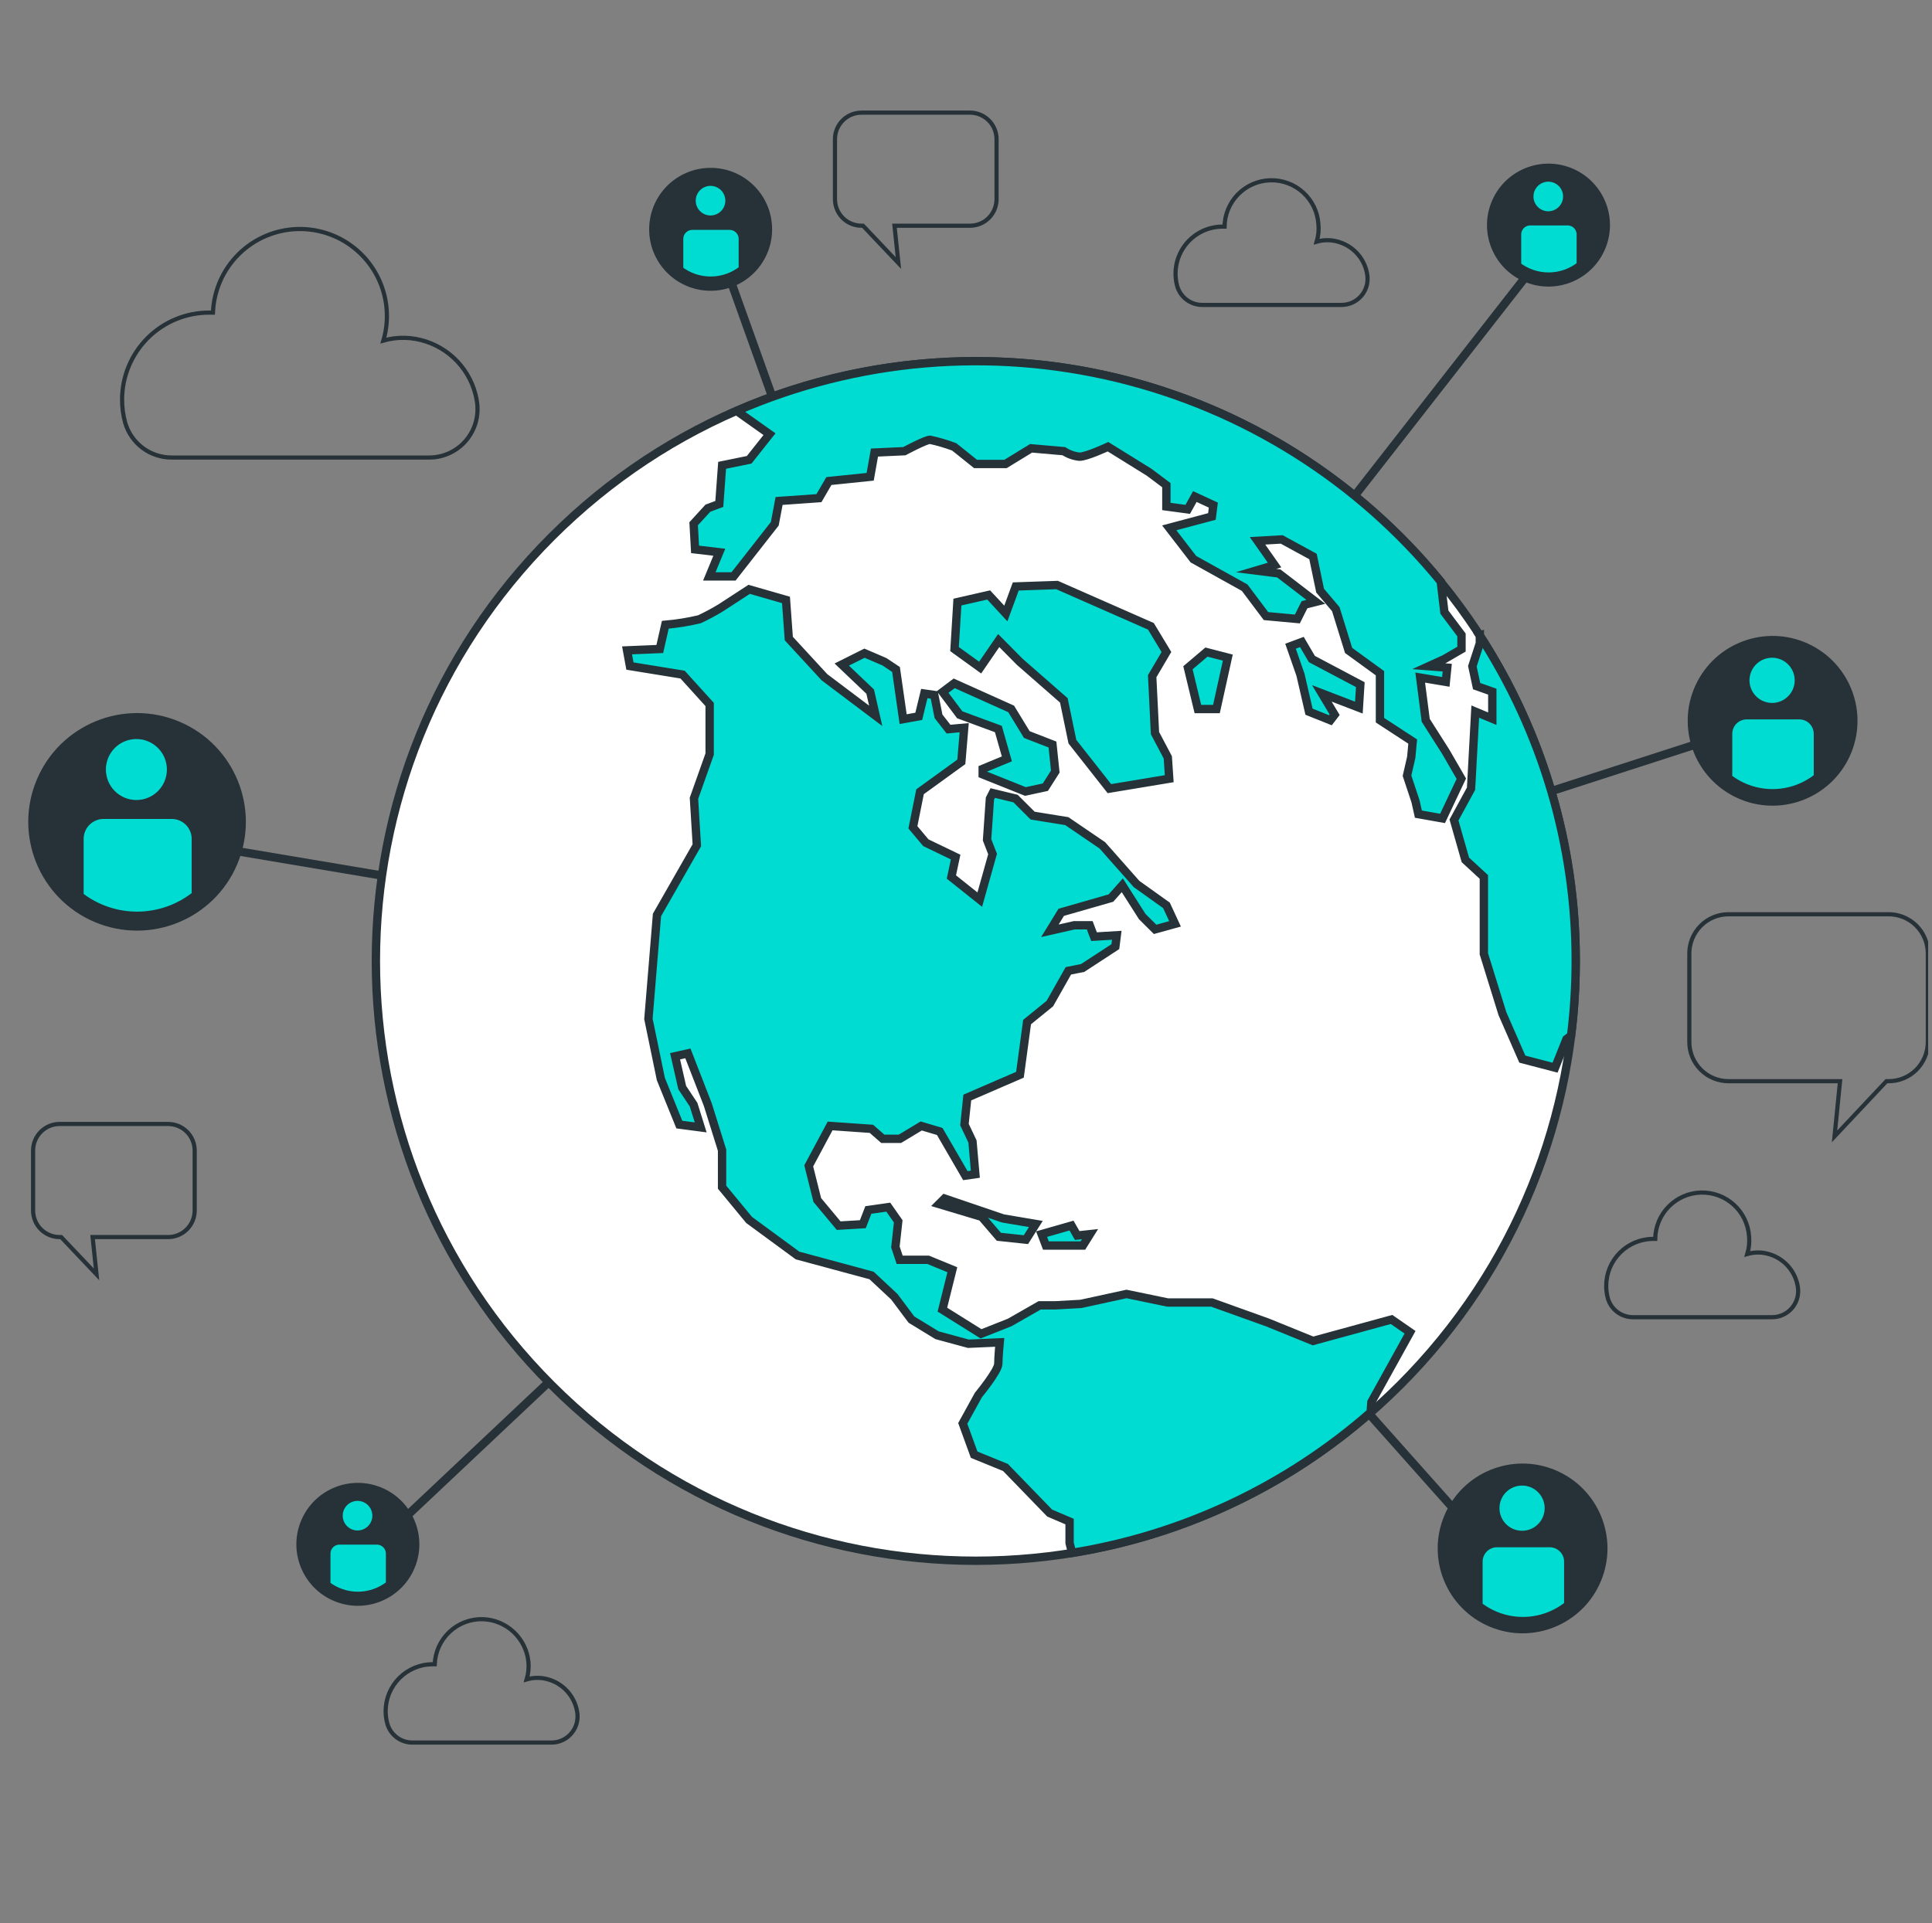 <svg width="463" height="461" viewBox="0 0 463 461" fill="none" xmlns="http://www.w3.org/2000/svg">
<rect x="0" y="0" width="463" height="461" fill="#808080" stroke="none"/>
<g clip-path="url(#clip0_317_2)">
<path d="M452.607 219.154H414.24C411.748 219.154 409.359 220.143 407.597 221.905C405.836 223.667 404.846 226.056 404.846 228.547V249.781C404.846 252.273 405.836 254.662 407.597 256.424C409.359 258.185 411.748 259.175 414.24 259.175H440.964L439.641 272.405L452.078 259.175H452.607C453.84 259.175 455.062 258.932 456.202 258.46C457.341 257.988 458.377 257.296 459.249 256.424C460.121 255.551 460.813 254.516 461.285 253.376C461.757 252.237 462 251.015 462 249.781V228.547C462 227.314 461.757 226.092 461.285 224.952C460.813 223.813 460.121 222.777 459.249 221.905C458.377 221.033 457.341 220.341 456.202 219.869C455.062 219.397 453.84 219.154 452.607 219.154Z" stroke="#263238" stroke-miterlimit="10"/>
<path d="M14.294 269.428H40.291C41.127 269.428 41.954 269.593 42.726 269.913C43.498 270.232 44.2 270.701 44.791 271.292C45.382 271.883 45.85 272.585 46.17 273.357C46.49 274.129 46.655 274.956 46.655 275.792V290.173C46.655 291.009 46.49 291.836 46.17 292.608C45.85 293.38 45.382 294.082 44.791 294.673C44.2 295.264 43.498 295.732 42.726 296.052C41.954 296.372 41.127 296.537 40.291 296.537H22.192L23.132 305.48L14.651 296.537H14.294C12.606 296.537 10.988 295.866 9.794 294.673C8.601 293.479 7.93 291.861 7.93 290.173V275.792C7.93 274.104 8.601 272.486 9.794 271.292C10.988 270.099 12.606 269.428 14.294 269.428Z" stroke="#263238" stroke-miterlimit="10"/>
<path d="M206.461 27H232.458C234.146 27 235.764 27.671 236.958 28.864C238.151 30.057 238.822 31.676 238.822 33.364V47.745C238.822 49.432 238.151 51.051 236.958 52.245C235.764 53.438 234.146 54.108 232.458 54.108H214.359L215.299 63.052L206.818 54.108H206.461C204.773 54.108 203.154 53.438 201.961 52.245C200.768 51.051 200.097 49.432 200.097 47.745V33.364C200.097 31.676 200.768 30.057 201.961 28.864C203.154 27.671 204.773 27 206.461 27Z" stroke="#263238" stroke-miterlimit="10"/>
<path d="M171.137 56.212L234.748 233.971L371.348 59.017" stroke="#263238" stroke-width="2" stroke-miterlimit="10"/>
<path d="M425.604 172.226L234.747 233.971L362.92 378.047" stroke="#263238" stroke-width="2" stroke-miterlimit="10"/>
<path d="M87.867 372.437L234.747 233.971L34.536 200.287" stroke="#263238" stroke-width="2" stroke-miterlimit="10"/>
<path d="M441.938 181.753C446.892 172.289 443.236 160.6 433.771 155.646C424.307 150.692 412.619 154.348 407.665 163.813C402.71 173.277 406.367 184.965 415.831 189.919C425.295 194.874 436.984 191.217 441.938 181.753Z" fill="#263238" stroke="#263238" stroke-width="2" stroke-miterlimit="10"/>
<path d="M431.201 171.446H418.593C417.41 171.446 416.276 171.916 415.44 172.752C414.604 173.588 414.134 174.722 414.134 175.905V186.489C417.215 188.893 421.019 190.184 424.927 190.153C428.835 190.122 432.617 188.77 435.66 186.317V175.905C435.66 174.722 435.19 173.588 434.354 172.752C433.518 171.916 432.384 171.446 431.201 171.446Z" fill="#00DCD2" stroke="#263238" stroke-width="2" stroke-miterlimit="10"/>
<path d="M424.679 169.501C425.948 169.501 427.188 169.125 428.244 168.42C429.299 167.714 430.121 166.712 430.607 165.54C431.093 164.367 431.22 163.077 430.972 161.833C430.725 160.588 430.113 159.444 429.216 158.547C428.319 157.65 427.175 157.039 425.931 156.791C424.686 156.543 423.396 156.671 422.223 157.156C421.051 157.642 420.049 158.464 419.344 159.519C418.639 160.575 418.262 161.815 418.262 163.084C418.262 164.786 418.938 166.418 420.142 167.622C421.345 168.825 422.977 169.501 424.679 169.501Z" fill="#00DCD2" stroke="#263238" stroke-width="2" stroke-miterlimit="10"/>
<path d="M382.727 378.643C386.851 368.789 382.206 357.457 372.352 353.333C362.498 349.209 351.166 353.854 347.042 363.708C342.918 373.563 347.563 384.894 357.417 389.019C367.271 393.143 378.603 388.497 382.727 378.643Z" fill="#263238" stroke="#263238" stroke-width="2" stroke-miterlimit="10"/>
<path d="M371.374 369.897H358.766C358.181 369.896 357.601 370.009 357.06 370.232C356.52 370.455 356.028 370.782 355.614 371.195C355.2 371.608 354.871 372.098 354.647 372.639C354.423 373.179 354.307 373.758 354.307 374.343V384.927C357.388 387.331 361.192 388.623 365.1 388.591C369.008 388.56 372.79 387.208 375.832 384.755V374.343C375.832 373.758 375.717 373.179 375.493 372.639C375.269 372.098 374.94 371.608 374.526 371.195C374.112 370.782 373.62 370.455 373.079 370.232C372.538 370.009 371.959 369.896 371.374 369.897Z" fill="#00DCD2" stroke="#263238" stroke-width="2" stroke-miterlimit="10"/>
<path d="M364.76 367.939C366.029 367.939 367.27 367.563 368.325 366.858C369.38 366.153 370.202 365.151 370.688 363.978C371.174 362.806 371.301 361.515 371.053 360.271C370.806 359.026 370.194 357.883 369.297 356.985C368.4 356.088 367.256 355.477 366.012 355.229C364.767 354.982 363.477 355.109 362.304 355.594C361.132 356.08 360.13 356.903 359.425 357.958C358.72 359.013 358.343 360.253 358.343 361.523C358.343 362.365 358.509 363.2 358.832 363.978C359.154 364.757 359.627 365.464 360.223 366.06C360.818 366.656 361.526 367.128 362.304 367.451C363.083 367.773 363.917 367.939 364.76 367.939Z" fill="#00DCD2" stroke="#263238" stroke-width="2" stroke-miterlimit="10"/>
<path d="M170.304 68.701C177.888 68.701 184.036 62.553 184.036 54.968C184.036 47.384 177.888 41.235 170.304 41.235C162.719 41.235 156.571 47.384 156.571 54.968C156.571 62.553 162.719 68.701 170.304 68.701Z" fill="#263238" stroke="#263238" stroke-width="2" stroke-miterlimit="10"/>
<path d="M174.855 54.108H165.911C165.072 54.108 164.268 54.441 163.675 55.034C163.082 55.627 162.749 56.431 162.749 57.27V64.692C164.936 66.392 167.633 67.305 170.403 67.284C173.174 67.262 175.856 66.307 178.017 64.573V57.204C177.999 56.377 177.658 55.59 177.067 55.011C176.476 54.432 175.682 54.108 174.855 54.108Z" fill="#00DCD2" stroke="#263238" stroke-width="2" stroke-miterlimit="10"/>
<path d="M170.277 52.653C171.177 52.653 172.057 52.386 172.805 51.886C173.554 51.386 174.137 50.675 174.481 49.843C174.826 49.012 174.916 48.097 174.74 47.214C174.565 46.331 174.131 45.52 173.495 44.883C172.858 44.247 172.047 43.814 171.165 43.638C170.282 43.462 169.367 43.553 168.535 43.897C167.703 44.241 166.993 44.825 166.493 45.573C165.993 46.322 165.726 47.202 165.726 48.102C165.726 49.309 166.205 50.466 167.059 51.32C167.912 52.173 169.07 52.653 170.277 52.653Z" fill="#00DCD2" stroke="#263238" stroke-width="2" stroke-miterlimit="10"/>
<path d="M98.434 375.481C101.355 368.482 98.048 360.44 91.049 357.519C84.049 354.598 76.007 357.905 73.086 364.904C70.166 371.904 73.472 379.946 80.472 382.866C87.471 385.787 95.513 382.481 98.434 375.481Z" fill="#263238" stroke="#263238" stroke-width="2" stroke-miterlimit="10"/>
<path d="M90.315 369.262H81.371C80.954 369.26 80.54 369.341 80.154 369.5C79.768 369.659 79.417 369.893 79.122 370.188C78.827 370.484 78.593 370.834 78.434 371.22C78.275 371.606 78.194 372.02 78.196 372.437V379.939C80.382 381.649 83.082 382.568 85.857 382.547C88.632 382.525 91.318 381.564 93.477 379.82V372.437C93.478 372.021 93.398 371.609 93.24 371.223C93.082 370.838 92.849 370.488 92.555 370.193C92.261 369.898 91.912 369.664 91.528 369.504C91.143 369.344 90.731 369.262 90.315 369.262Z" fill="#00DCD2" stroke="#263238" stroke-width="2" stroke-miterlimit="10"/>
<path d="M85.683 367.873C86.584 367.873 87.463 367.606 88.212 367.106C88.96 366.606 89.544 365.895 89.888 365.064C90.233 364.232 90.323 363.317 90.147 362.434C89.972 361.551 89.538 360.74 88.902 360.104C88.265 359.467 87.454 359.034 86.571 358.858C85.689 358.683 84.773 358.773 83.942 359.117C83.11 359.462 82.399 360.045 81.899 360.793C81.399 361.542 81.132 362.422 81.132 363.322C81.132 364.529 81.612 365.687 82.465 366.54C83.319 367.394 84.476 367.873 85.683 367.873Z" fill="#00DCD2" stroke="#263238" stroke-width="2" stroke-miterlimit="10"/>
<path d="M383.879 58.962C386.641 51.899 383.155 43.933 376.091 41.171C369.028 38.408 361.062 41.895 358.3 48.959C355.537 56.022 359.024 63.987 366.087 66.75C373.151 69.512 381.116 66.026 383.879 58.962Z" fill="#263238" stroke="#263238" stroke-width="2" stroke-miterlimit="10"/>
<path d="M375.674 53.037H366.718C366.302 53.037 365.891 53.119 365.508 53.278C365.124 53.437 364.775 53.669 364.482 53.963C364.188 54.257 363.955 54.605 363.796 54.989C363.637 55.372 363.556 55.784 363.556 56.199V63.714C365.745 65.415 368.444 66.328 371.217 66.306C373.989 66.285 376.674 65.329 378.836 63.594V56.199C378.836 55.784 378.755 55.372 378.596 54.989C378.437 54.605 378.204 54.257 377.91 53.963C377.617 53.669 377.268 53.437 376.884 53.278C376.501 53.119 376.09 53.037 375.674 53.037Z" fill="#00DCD2" stroke="#263238" stroke-width="2" stroke-miterlimit="10"/>
<path d="M371.043 51.648C371.943 51.648 372.823 51.381 373.572 50.88C374.32 50.38 374.904 49.67 375.248 48.838C375.593 48.006 375.683 47.091 375.507 46.208C375.331 45.326 374.898 44.515 374.261 43.878C373.625 43.242 372.814 42.808 371.931 42.633C371.048 42.457 370.133 42.547 369.302 42.892C368.47 43.236 367.759 43.819 367.259 44.568C366.759 45.316 366.492 46.196 366.492 47.096C366.492 48.303 366.972 49.461 367.825 50.315C368.679 51.168 369.836 51.648 371.043 51.648Z" fill="#00DCD2" stroke="#263238" stroke-width="2" stroke-miterlimit="10"/>
<path d="M55.945 206.753C61.328 193.996 55.351 179.29 42.594 173.907C29.837 168.523 15.131 174.501 9.748 187.257C4.364 200.014 10.341 214.72 23.099 220.104C35.855 225.487 50.561 219.51 55.945 206.753Z" fill="#263238" stroke="#263238" stroke-width="2" stroke-miterlimit="10"/>
<path d="M41.165 195.313H24.826C23.295 195.313 21.826 195.92 20.742 197.001C19.659 198.083 19.048 199.55 19.044 201.081V214.787C23.039 217.895 27.965 219.565 33.026 219.526C38.087 219.488 42.987 217.744 46.934 214.576V201.081C46.934 199.551 46.326 198.084 45.244 197.002C44.162 195.92 42.695 195.313 41.165 195.313Z" fill="#00DCD2" stroke="#263238" stroke-width="2" stroke-miterlimit="10"/>
<path d="M32.684 192.773C34.327 192.773 35.934 192.285 37.3 191.373C38.666 190.46 39.731 189.162 40.36 187.644C40.989 186.126 41.153 184.455 40.833 182.843C40.512 181.232 39.721 179.751 38.559 178.589C37.397 177.427 35.917 176.636 34.305 176.315C32.693 175.995 31.023 176.159 29.505 176.788C27.986 177.417 26.689 178.482 25.776 179.848C24.863 181.215 24.375 182.821 24.375 184.464C24.375 186.668 25.251 188.781 26.809 190.339C28.367 191.897 30.48 192.773 32.684 192.773Z" fill="#00DCD2" stroke="#263238" stroke-width="2" stroke-miterlimit="10"/>
<path d="M114.406 97.291C114.406 97.212 114.406 97.133 114.406 97.053C114.031 93.62 112.679 90.366 110.509 87.679C108.34 84.991 105.445 82.983 102.168 81.891C98.843 80.763 95.252 80.675 91.875 81.64C92.623 79.101 92.879 76.443 92.63 73.808C92.138 68.539 89.662 63.653 85.702 60.142C81.742 56.632 76.596 54.758 71.305 54.901C66.015 55.044 60.977 57.193 57.213 60.913C53.449 64.632 51.24 69.644 51.034 74.933C50.73 74.933 50.425 74.933 50.121 74.933C44.588 74.933 39.281 77.131 35.368 81.043C31.456 84.956 29.257 90.263 29.257 95.796C29.252 97.665 29.502 99.525 29.998 101.327C30.698 103.746 32.169 105.87 34.187 107.377C36.205 108.884 38.659 109.69 41.178 109.675H102.803C104.396 109.682 105.974 109.361 107.436 108.731C108.899 108.101 110.217 107.176 111.306 106.014C112.395 104.851 113.232 103.477 113.766 101.976C114.299 100.475 114.517 98.88 114.406 97.291Z" stroke="#263238" stroke-miterlimit="10"/>
<path d="M430.91 309.065C430.904 309.022 430.904 308.977 430.91 308.933C430.709 307.076 429.978 305.315 428.806 303.861C427.633 302.407 426.067 301.32 424.295 300.73C422.5 300.118 420.56 300.072 418.738 300.598C419.148 299.227 419.292 297.79 419.161 296.365C418.966 293.464 417.656 290.751 415.505 288.794C413.354 286.837 410.53 285.788 407.624 285.867C404.717 285.946 401.954 287.146 399.912 289.216C397.87 291.286 396.709 294.066 396.67 296.973H396.181C393.193 296.977 390.33 298.166 388.219 300.279C386.108 302.393 384.922 305.258 384.922 308.245C384.925 309.25 385.058 310.251 385.319 311.222C385.694 312.531 386.486 313.681 387.575 314.498C388.664 315.315 389.99 315.753 391.352 315.747H424.612C425.475 315.756 426.33 315.587 427.124 315.249C427.918 314.912 428.633 314.413 429.225 313.786C429.816 313.158 430.271 312.414 430.561 311.602C430.851 310.79 430.97 309.926 430.91 309.065Z" stroke="#263238" stroke-miterlimit="10"/>
<path d="M138.393 411.017C138.393 411.017 138.393 410.937 138.393 410.898C138.193 409.04 137.463 407.279 136.291 405.824C135.118 404.37 133.551 403.284 131.778 402.695C129.983 402.083 128.043 402.037 126.221 402.563C126.626 401.191 126.766 399.754 126.631 398.329C126.348 395.594 125.084 393.054 123.072 391.178C121.061 389.303 118.438 388.22 115.69 388.129C112.736 388.057 109.872 389.151 107.719 391.173C105.565 393.196 104.293 395.985 104.18 398.938H103.69C102.209 398.936 100.743 399.226 99.374 399.792C98.006 400.358 96.763 401.188 95.716 402.235C94.669 403.282 93.838 404.526 93.272 405.894C92.707 407.263 92.416 408.729 92.418 410.21C92.419 411.216 92.557 412.218 92.828 413.187C93.199 414.498 93.99 415.65 95.08 416.468C96.17 417.285 97.499 417.722 98.861 417.711H132.108C132.971 417.719 133.826 417.548 134.619 417.209C135.412 416.87 136.127 416.37 136.717 415.741C137.308 415.112 137.761 414.367 138.05 413.554C138.338 412.741 138.455 411.877 138.393 411.017Z" stroke="#263238" stroke-miterlimit="10"/>
<path d="M327.715 66.399C327.721 66.36 327.721 66.32 327.715 66.28C327.519 64.421 326.79 62.658 325.617 61.203C324.443 59.748 322.875 58.663 321.1 58.077C319.306 57.461 317.367 57.41 315.543 57.932C315.955 56.566 316.095 55.132 315.953 53.712C315.758 50.81 314.448 48.098 312.297 46.141C310.146 44.184 307.322 43.135 304.416 43.214C301.509 43.292 298.746 44.492 296.704 46.563C294.662 48.633 293.501 51.413 293.462 54.32H292.973C291.24 54.324 289.532 54.727 287.981 55.498C286.429 56.268 285.075 57.386 284.025 58.764C282.975 60.142 282.256 61.743 281.924 63.443C281.592 65.143 281.656 66.897 282.111 68.569C282.486 69.878 283.278 71.028 284.367 71.845C285.456 72.662 286.783 73.1 288.144 73.094H321.404C322.27 73.107 323.128 72.94 323.926 72.603C324.723 72.266 325.442 71.767 326.035 71.137C326.629 70.507 327.085 69.761 327.374 68.945C327.663 68.129 327.779 67.262 327.715 66.399Z" stroke="#263238" stroke-miterlimit="10"/>
<path d="M335.512 332.018C391.658 275.871 391.658 184.84 335.512 128.694C279.365 72.548 188.334 72.548 132.188 128.694C76.042 184.84 76.042 275.871 132.188 332.018C188.334 388.164 279.365 388.164 335.512 332.018Z" fill="white" stroke="#263238" stroke-width="2" stroke-miterlimit="10"/>
<path d="M228.674 163.799L242.327 169.938L246.071 176.077L252.223 178.471L252.898 184.954L250.516 188.698L245.74 189.73L235.5 185.629V184.306L241.295 181.911L239.258 174.754L229.997 171.34L225.908 165.876L228.674 163.799ZM314.669 321.436L303.754 317.004L290.445 312.227H279.861L269.965 310.177L259.037 312.558L252.898 312.902H249.154L241.983 317.004L235.103 319.729L225.842 313.934L228.224 304.369L222.429 301.987H215.602L214.583 298.918L215.258 292.766L212.877 289.366L208.101 290.041L206.778 293.454L200.983 293.798L195.863 287.659L193.812 279.47L198.932 269.904L208.828 270.592L211.567 272.987H215.655L220.775 269.904L225.207 271.227L231.346 281.812L233.741 281.468L233.053 273.622L231.134 269.574L231.809 263.091L244.431 257.627L246.137 245.005L251.601 240.56L256.033 232.715L259.447 232.04L267.292 226.92L267.636 224.194L262.185 224.525L261.153 221.8H257.409L251.601 223.123L254.327 218.691L266.234 215.277L268.959 212.208L273.735 219.709L276.818 222.779L281.594 221.456L279.543 217.024L272.373 211.904L264.183 202.643L255.663 196.835L247.473 195.512L243.372 191.423L237.908 190.1L237.233 191.423L236.545 201.32L237.868 204.72L234.799 215.648L227.999 210.223L229.017 205.447L221.873 202.008L218.777 198.316L220.484 189.796L230.38 182.625L231.068 174.436L227.311 174.78L224.916 171.711L223.897 166.591L221.503 166.247L220.18 171.711L216.436 172.385L214.729 160.478L211.951 158.626L207.175 156.575L201.724 159.301L208.537 165.784L209.86 171.592L197.57 162.331L189.036 153.069L188.361 143.808L179.537 141.268L172.71 145.714C171.065 146.709 169.369 147.619 167.63 148.439C164.936 149.081 162.199 149.523 159.44 149.762L158.117 155.57L150.272 155.901L150.96 159.658L163.581 161.709L170.064 168.866V180.773L166.307 191.357L166.995 202.616L157.443 219.326L155.392 244.238L158.369 258.646L162.801 269.574L167.921 270.248L166.214 264.798L163.489 260.696L161.782 253.195L164.852 252.507L169.628 264.798L173.041 275.712V284.577L179.524 292.435L191.126 300.955L208.868 305.745L214.332 310.852L218.42 316.316L224.572 320.073L232.074 322.11L239.575 321.78C239.575 321.78 239.244 325.193 239.244 326.9C239.244 328.606 234.468 334.401 234.468 334.401L230.724 341.201L233.45 348.703L240.964 351.772L251.548 362.7L256.324 364.738V369.858L256.92 372.239C283.459 367.951 308.254 356.278 328.468 338.555L328.653 336.081L337.914 319.359L333.482 316.289L314.669 321.436ZM350.205 186.661L346.448 180.165L341.672 172.663L340.349 162.423L346.488 163.455L346.832 160.042L342.386 159.698L346.144 157.991L350.245 155.61V152.196L346.144 146.732L345.27 139.39C325.442 115.123 298.229 97.997 267.773 90.618C237.317 83.238 205.284 86.009 176.547 98.508L184.406 104.078L179.537 110.217L173.054 111.54L172.379 120.801L169.641 121.82L166.227 125.551L166.571 131.69L172.379 132.378L169.985 138.172H175.793L185.676 125.551L186.708 120.087L196.26 119.412L198.641 115.311L208.537 114.292L209.569 108.484L216.727 108.153C216.727 108.153 221.847 105.415 222.879 105.415C224.849 105.843 226.786 106.413 228.674 107.121L233.794 111.223H240.964L247.103 107.465L254.948 108.153C256.078 108.887 257.366 109.341 258.706 109.476C260.413 109.476 265.533 107.082 265.533 107.082L275.415 113.22L279.517 116.303V121.41L284.637 122.098L286.344 119.028L290.776 121.079L290.432 123.804L280.205 126.53L286 134.045L298.277 140.871L303.397 147.685L310.912 148.373L312.618 144.959L315.344 144.271L306.466 137.458L301.016 136.77L305.448 135.447L301.36 129.639L307.154 129.308L314.656 133.396L316.363 141.586L320.12 146.018L323.189 155.914L330.704 161.378V172.637L338.549 177.757L338.205 181.514L337.187 185.946L339.224 192.085L339.912 195.154L345.707 196.186L348.446 190.378L350.205 186.661ZM354.637 152.262V154.22L352.851 159.698L353.87 164.474L357.627 165.797V172.28L353.539 170.573L352.534 189.055L348.446 196.557L351.171 206.122L355.603 210.21V228.64L360.048 242.968L364.824 253.883L372.67 255.933L375.395 249.107L376.507 248.234C377.246 242.304 377.617 236.335 377.618 230.36C377.66 202.651 369.658 175.526 354.584 152.276L354.637 152.262ZM275.812 150.132L253.321 140.236L243.425 140.58L241.044 147.063L236.942 142.618L229.441 144.324L228.753 155.596L234.892 160.028L239.337 153.546L244.364 158.626L254.948 167.887L256.999 177.783L265.863 189.042L280.205 186.661L279.861 181.541L276.791 175.733L276.117 162.092L279.53 156.284L275.812 150.132ZM294.242 157.634L289.122 156.311L284.69 160.068L287.071 169.964H291.516L294.242 157.634ZM325.994 164.117L314.391 157.978L311.997 153.89L309.271 154.908L311.653 161.735L313.703 170.599L318.823 172.65L319.842 171.327L316.773 166.207L325.65 169.62L325.994 164.117ZM226.358 287.302L225.035 288.625L235.275 291.694L239.377 296.47L245.859 297.158L248.241 293.401L240.395 292.078L226.358 287.302ZM256.787 293.785L249.617 295.835L250.649 298.561H259.513L261.22 295.835L258.15 296.166L256.787 293.785Z" fill="#00DCD2" stroke="#263238" stroke-width="2" stroke-miterlimit="10"/>
</g>
<defs>
<clipPath id="clip0_317_2">
<rect width="462.08" height="460.55" fill="white"/>
</clipPath>
</defs>
</svg>
